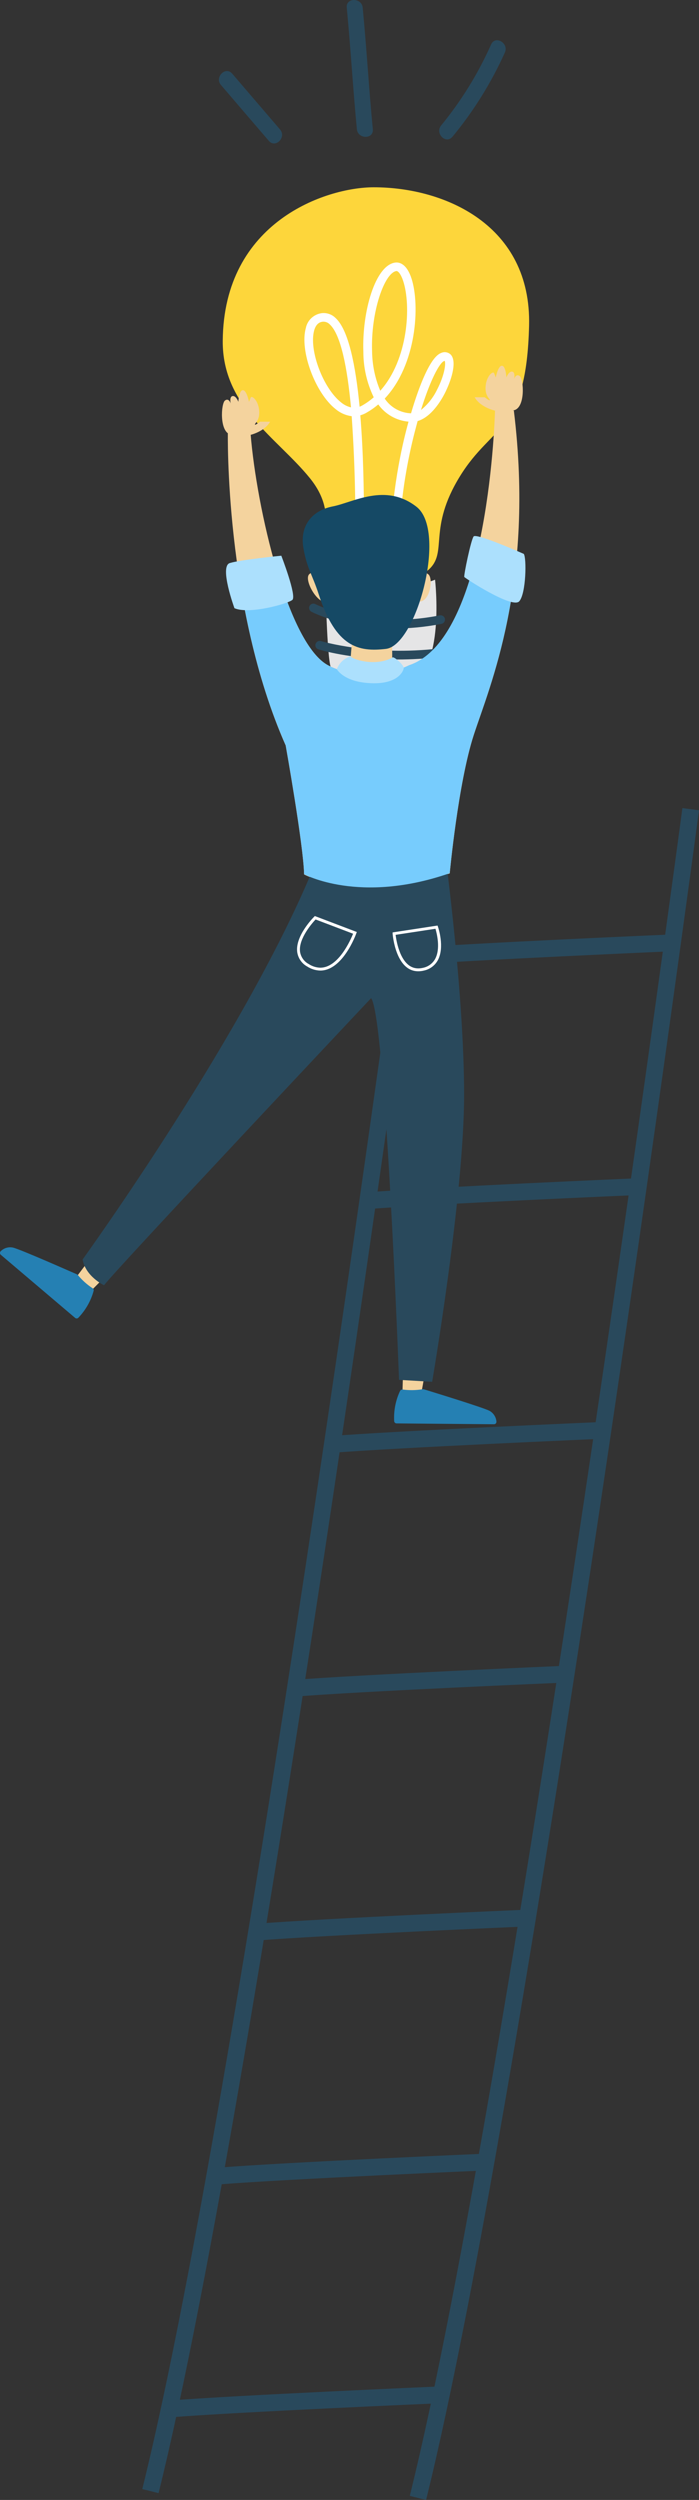 <?xml version="1.0" encoding="UTF-8"?>
<svg xmlns="http://www.w3.org/2000/svg" viewBox="0 0 189.89 678.5">
  <rect x="0" y="0" width="189.89" height="678.5" fill="#333333" stroke="none"/>
  <defs>
    <style>
      .cls-1 {
        fill: #f4d39e;
      }

      .cls-2 {
        fill: #fdd63b;
      }

      .cls-3 {
        fill: #fff;
      }

      .cls-4 {
        fill: #e5e5e6;
      }

      .cls-5 {
        fill: #ace0fd;
      }

      .cls-6 {
        fill: #154965;
      }

      .cls-7 {
        fill: #29495c;
      }

      .cls-8 {
        fill: #2580b3;
      }

      .cls-9 {
        fill: #77ccfd;
      }
    </style>
  </defs>
  <g id="art"/>
  <g id="object"/>
  <g id="background"/>
  <g id="people">
    <g id="man_on_ladder_with_big_bulb">
      <g id="ladder">
        <path class="cls-7" d="M115.75,678.5l-4.43-1.1c27.76-111.82,73.6-454.63,74.06-458.08l4.51,.6c-.46,3.45-46.34,346.51-74.14,458.58Z"/>
        <path class="cls-7" d="M43.08,676.65l-4.43-1.1c27.75-111.82,73.6-454.63,74.06-458.08l4.51,.6c-.47,3.45-46.35,346.51-74.14,458.58Z"/>
        <path class="cls-7" d="M109.41,261.99l-.36-4.54c18.85-1.5,73-3.82,73.55-3.84l.19,4.55c-.54,.05-54.61,2.37-73.38,3.83Z"/>
        <path class="cls-7" d="M99.44,328.19l-.36-4.54c18.85-1.5,73-3.82,73.55-3.84l.19,4.55c-.54,.02-54.61,2.34-73.38,3.83Z"/>
        <path class="cls-7" d="M89.47,394.36l-.36-4.55c18.85-1.49,73-3.81,73.55-3.84l.2,4.55c-.55,.03-54.62,2.35-73.39,3.84Z"/>
        <path class="cls-7" d="M79.51,460.52l-.36-4.54c18.84-1.49,73-3.82,73.54-3.84l.2,4.55c-.55,.03-54.62,2.3-73.38,3.83Z"/>
        <path class="cls-7" d="M69.54,526.69l-.36-4.54c18.84-1.5,73-3.82,73.54-3.84l.2,4.55c-.54,.02-54.62,2.34-73.38,3.83Z"/>
        <path class="cls-7" d="M59.57,592.86l-.36-4.54c18.85-1.5,73-3.82,73.55-3.84l.19,4.55c-.54,.02-54.62,2.34-73.38,3.83Z"/>
        <path class="cls-7" d="M46.13,656.09l-.36-4.55c18.84-1.49,73-3.81,73.54-3.84l.2,4.56c-.54,.02-54.62,2.34-73.38,3.83Z"/>
      </g>
      <g id="bulb">
        <path class="cls-2" d="M89.58,153.28c3.59,5,21.58,6.1,26.88,1.32s-.36-11,8.51-25.37,18.05-11.73,18.76-40.85c.66-27.3-22.95-37.57-42.22-37.55-12.86,0-40.76,9.25-41,41.69-.13,17.85,14.84,26.34,23.67,37.25,8.5,10.49,1.35,17.82,5.4,23.51Z"/>
        <path class="cls-4" d="M88.39,156.59c0,.44,18.23,5.43,29.8,.74,0,0,2.89,25.36-7.35,27.77s-20.17,.29-21.16-4.68-1.29-23.83-1.29-23.83Z"/>
        <path class="cls-3" d="M119.83,95.8c-2.92,1.06-6,9-8.17,16.38-2.89-.11-5.55-1.6-7.15-4,8.66-9.16,9.65-25.33,7.27-32.62-1.32-4-3.3-4.43-4.38-4.3-5.45,.66-9.09,13.34-8.69,24.25,0,4.27,.97,8.48,2.82,12.32-.98,.85-2.03,1.6-3.16,2.24-.22,.12-.45,.23-.68,.32-1.07-11.19-3-20.84-6.52-24.07-.98-.99-2.36-1.48-3.74-1.33-2.17,.28-3.92,1.91-4.35,4.05-1.72,6.1,2.52,17.61,8.1,22,1.24,1.04,2.75,1.71,4.36,1.92,1.02,14.58,1.25,29.2,.71,43.8l1.16,.26h1.17c.06-1.55,.93-24.69-.7-44.3,.56-.16,1.1-.38,1.61-.67,1.16-.66,2.26-1.42,3.27-2.29,1.92,2.69,4.93,4.4,8.22,4.68-.5,1.83-.94,3.58-1.3,5.11-1.6,6.89-5,24.29-2.65,38,.79-.05,1.57-.14,2.32-.25-1.65-9.37-.71-22.91,2.61-37.2,.48-2.07,1-4,1.49-5.82,4.11-1.19,7-6.6,7.81-8.43,1.56-3.32,2.82-7.82,1.21-9.58-.69-.7-1.75-.89-2.64-.47Zm-27.19,13.4c-4.89-3.85-8.77-14.25-7.29-19.53,.6-2.16,1.92-2.31,2.36-2.36,.09,0,.18,0,.27,0,.61,.03,1.18,.29,1.6,.73,3,2.76,4.77,11.72,5.77,22.53-1-.24-1.93-.71-2.71-1.37Zm10.66-3.14c-1.42-3.38-2.17-7-2.22-10.66-.39-10.79,3.4-21.45,6.63-21.84h0c.46,0,1.21,.84,1.82,2.71,2.2,6.65,1.39,21.28-6.23,29.79Zm15.4-.23c-1.03,2.11-2.51,3.97-4.34,5.44,2.52-8.13,5.05-12.83,6.27-13.27l.18-.06c.35,.74-.05,3.95-2.11,7.89Z"/>
        <path class="cls-7" d="M106.6,170.57c-13.27-.09-21.58-4.31-22-4.54-.57-.3-.79-1.01-.5-1.58,.3-.57,1.01-.79,1.58-.49h0c.14,.07,13.8,7,33.8,3.05,.64-.12,1.25,.29,1.38,.93,.12,.64-.29,1.25-.92,1.38h0c-4.39,.86-8.86,1.29-13.33,1.26Z"/>
        <path class="cls-7" d="M107.83,178.99c-12.69-.09-20.95-2.63-21.39-2.77-.61-.22-.92-.9-.69-1.5,.21-.57,.81-.88,1.39-.73,.14,0,13.63,4.18,32.34,2,.63-.07,1.2,.37,1.29,1,.08,.63-.36,1.21-.99,1.29h0c-3.96,.48-7.95,.72-11.94,.71Z"/>
      </g>
      <g id="rays">
        <path class="cls-7" d="M76.08,35.15l-13-15.16c-1.81-2.12-4.86,1-3.06,3.07,4.32,5.05,8.65,10.1,13,15.16,1.81,2.13,4.86-.95,3.06-3.06h0Z"/>
        <path class="cls-7" d="M101.28,35.07c-1.06-11-1.69-22-2.75-33-.27-2.75-4.6-2.77-4.33,0,1.06,11,1.69,22,2.75,33,.26,2.75,4.6,2.78,4.33,0Z"/>
        <path class="cls-7" d="M122.91,37.13c5.75-6.96,10.55-14.66,14.25-22.89,1.13-2.52-2.6-4.73-3.74-2.19-3.52,7.91-8.09,15.31-13.58,22-1.75,2.14,1.29,5.22,3.07,3.06v.02Z"/>
      </g>
      <g id="body">
        <path id="arms" class="cls-1" d="M134.47,111.45s-1.44,61.86-23.26,69.08c0,0-10.78,5.65-21.87,.15s-19.66-42.89-21.26-62.95l-6.18-.4s-.93,47.45,15.71,85c0,0,4.86,27.21,5,35,0,0,15,8.25,39.56-.28,0,0,2.28-24.49,6.53-37.57s16.63-41.25,10.89-88.07l-5.12,.04Z"/>
        <g id="hands">
          <path id="hand" class="cls-1" d="M134.47,111.45s-3.91-.83-5.53-3.63h2.74s1.35,1.08,1.39,.75-1.39-1.08-1.14-3.82,2-4.13,2.29-3.48,.45,1.19,.45,1.19c0,0,.61-3.19,1.67-3.19s1.23,3.15,1.23,3.15c0,0,.62-1.68,1.56-1.56s.53,2,.53,2c0,0,.49-1.6,1.55-.78s1.58,8.56-1.6,9.27c-1.68,.45-3.44,.48-5.14,.1Z"/>
          <path id="hand-2" data-name="hand" class="cls-1" d="M67.85,118.08s3.92-.83,5.53-3.63h-2.74s-1.35,1.08-1.39,.75,1.39-1.08,1.15-3.82-2-4.13-2.29-3.48c-.17,.39-.33,.79-.46,1.19,0,0-.61-3.19-1.67-3.19s-1.23,3.15-1.23,3.15c0,0-.61-1.68-1.55-1.56s-.54,2-.54,2c0,0-.49-1.6-1.55-.78s-1.58,8.56,1.6,9.27c1.68,.45,3.44,.48,5.14,.1Z"/>
        </g>
      </g>
      <g id="head">
        <path class="cls-1" d="M106.61,169.99c-.16,2.86,0,15.18,0,15.18l-10.34,.74-1.31-4s.67-7.64,1-11.94,10.65,.02,10.65,.02Z"/>
        <path class="cls-1" d="M107.08,141.69c4.3,5.09,7.16,14.64,5.57,22.28s-7,14.64-13.69,12.73-11.94-11.93-10-28,18.12-7.01,18.12-7.01Z"/>
        <g id="ears">
          <path class="cls-1" d="M87.61,155.83s-2-1.44-3.59,0,2.27,8.44,5,7.56-1.41-7.56-1.41-7.56Z"/>
          <path class="cls-1" d="M113.15,156.41c1.12-.22,1.59-1.75,3.18-.56s.32,8.6-3.18,7.24,0-6.68,0-6.68Z"/>
        </g>
        <path id="hair" class="cls-6" d="M86.59,161.32c-1.81-5.56-3.24-7.09-4.18-12.66-1-6.07,2.43-10.13,8-11.22s14.3-6.46,22.73,.1,0,37.57-8.28,38.57c-7.5,.88-13.61-.44-18.27-14.79Z"/>
      </g>
      <g id="feet">
        <g>
          <path class="cls-1" d="M116.27,367.99l-2,11.2s-4.89-1-4.92-1.47,.39-12.46,.39-12.46l6.53,2.73Z"/>
          <path class="cls-8" d="M108.7,377.47c-1.22,2.56-1.77,5.39-1.62,8.22,.02,.35,.3,.63,.65,.63l26.47,.23c.36,0,.65-.28,.66-.64,0-.04,0-.07,0-.11-.11-1.23-.83-2.32-1.91-2.91-2.06-1-15.48-5.11-17.85-5.84-.1-.02-.2-.02-.3,0-1.78,.29-3.6,.32-5.39,.08-.28-.05-.56,.09-.7,.34Z"/>
        </g>
        <g>
          <polygon class="cls-1" points="31.71 343.3 24.63 350.44 20.8 346.52 27.11 338.16 31.71 343.3"/>
          <path class="cls-8" d="M25.44,350.34c-.75,2.74-2.18,5.24-4.14,7.29-.24,.26-.64,.28-.9,.05L.22,340.56c-.28-.25-.3-.67-.05-.95,.02-.02,.04-.04,.05-.05,.89-.86,2.14-1.22,3.35-.95,2.22,.58,15.05,6.26,17.33,7.25,.09,.04,.17,.1,.24,.18,1.15,1.39,2.49,2.6,4,3.59,.25,.14,.37,.43,.3,.71Z"/>
        </g>
      </g>
      <g id="trousers">
        <path class="cls-7" d="M120.92,231.64s5.16,38.18,5.16,65.45-8.68,77.94-8.68,77.94l-9-.53s-3.67-98.68-7.59-103.59c0,0-69.73,74.05-72.54,77.92,0,0-5-2.34-5.83-7,0,0,45.26-62.58,63.51-108.27s33-3.07,33-3.07l1.97,1.15Z"/>
        <path id="pocket" class="cls-3" d="M113.61,263.61c-6.08,0-6.92-9.77-6.95-10.19v-.36l12.2-1.86,.11,.31c.08,.22,1.9,5.58-.05,9.14-.81,1.45-2.22,2.47-3.85,2.79-.48,.12-.97,.17-1.46,.17Zm-6.14-9.89c.21,1.73,1.39,9.11,6.14,9.11,.42,0,.85-.05,1.26-.15,1.41-.27,2.63-1.15,3.33-2.4,1.54-2.8,.45-7,.1-8.21l-10.83,1.65Z"/>
        <path id="pocket-2" data-name="pocket" class="cls-3" d="M87.01,263.42c-1.27-.03-2.51-.42-3.57-1.11-1.49-.82-2.5-2.31-2.71-4-.5-4.37,4.41-9.3,4.62-9.51l.18-.18,11.4,4.33-.13,.36c-.15,.43-3.72,10.11-9.79,10.11Zm-1.28-13.87c-.86,.92-4.63,5.14-4.23,8.69,.2,1.45,1.07,2.71,2.36,3.4,.94,.62,2.03,.97,3.15,1,4.91,0,8.21-7.48,8.91-9.22l-10.19-3.87Z"/>
      </g>
      <g id="shirt">
        <path class="cls-9" d="M75.88,157.05c3.63,11.5,8.27,21.06,13.46,23.63,1.91,.95,3.95,1.62,6.05,2l5.19,1.09,6-1.59c1.59-.4,3.13-.95,4.6-1.66,8.21-2.72,13.54-13.19,17-25.19,2.52,1,6.87,2.66,11.14,4.39-2.77,19-8.12,32-10.62,39.7-4.25,13.08-6.53,37.57-6.53,37.57-24.53,8.53-39.56,.28-39.56,.28-.14-7.76-5-35-5-35-6.09-13.74-9.83-28.81-12.12-42.4l10.39-2.82Z"/>
        <path class="cls-5" d="M76.42,150.82s4.25,10.95,3,12-11.74,4-15.73,2.25c0,0-4.16-11.35-1.27-12.25s14-2,14-2Z"/>
        <path class="cls-5" d="M142.29,150.33s-12.89-5.72-13.63-4.73-2.74,10.69-2.53,11,13.08,8.74,14.94,6.59,2.01-11.77,1.22-12.86Z"/>
        <path class="cls-5" d="M91.51,181.62c.63-1.7,2.03-3,3.78-3.5-.06,.64,6.53,3,11.32,.34,.23-.45,2.89,1.78,3.06,2.74,.11,.6-1.41,5.13-10.6,4.09-5.99-.69-7.56-3.67-7.56-3.67Z"/>
      </g>
    </g>
  </g>
</svg>
